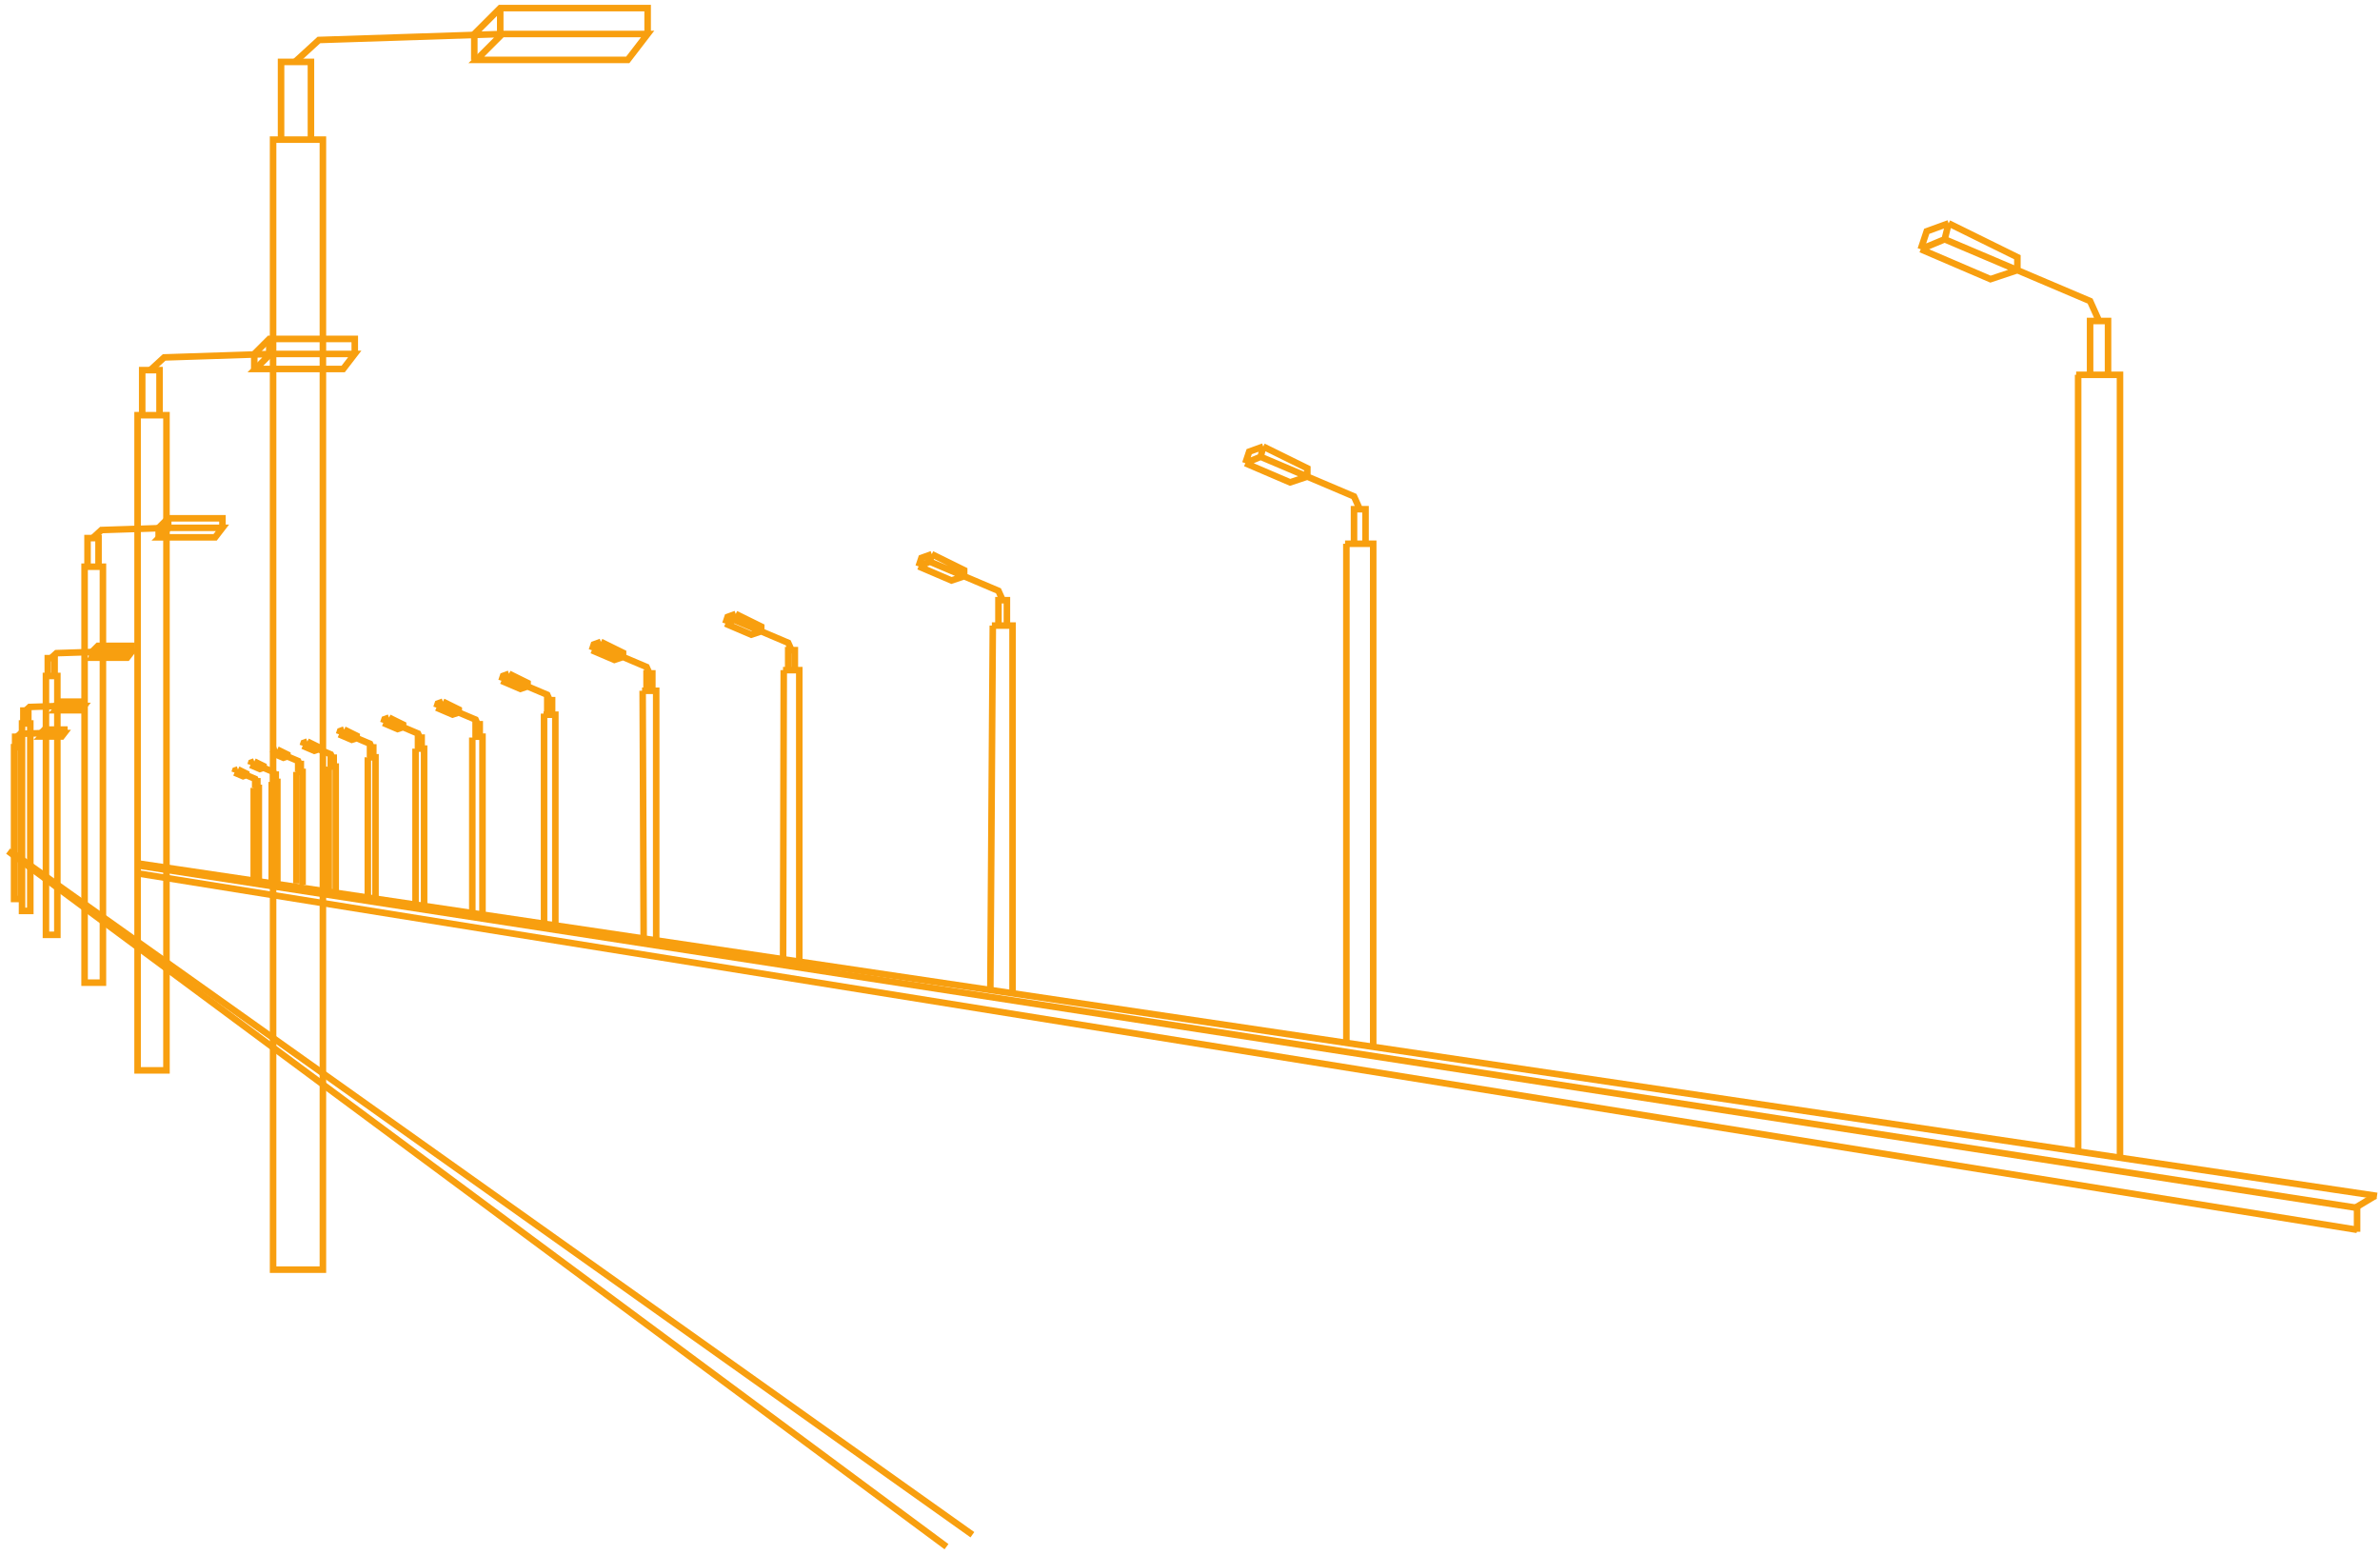 <?xml version="1.0" encoding="UTF-8"?> <svg xmlns="http://www.w3.org/2000/svg" width="1819" height="1188" viewBox="0 0 1819 1188" fill="none"><path d="M6.187 650.343L723.393 1181.81" stroke="#F89F0F" stroke-width="5"></path><path d="M7.709 650.343L743.185 1172.67" stroke="#F89F0F" stroke-width="5"></path><path d="M1611.14 286.388V245.272H1604.29M1604.29 245.272H1597.43V286.388M1604.29 245.272L1597.43 230.044L1541.86 206.44M1541.86 206.44L1486.28 182.836M1541.86 206.44L1521.3 213.292L1468.01 190.45M1541.86 206.44V196.542L1489.32 170.653M1486.28 182.836L1468.01 190.45M1486.28 182.836L1489.32 170.653M1468.01 190.45L1472.57 176.745L1489.32 170.653M1586.77 286.388H1620.28V857.451V862.643V884.862" stroke="#F89F0F" stroke-width="5"></path><path d="M1588.29 286.388V878.767" stroke="#F89F0F" stroke-width="5"></path><path d="M1043.65 415.486V389.098H1039.26M1039.26 389.098H1034.86V415.486M1039.26 389.098L1034.86 379.325L999.194 364.177M999.194 364.177L963.519 349.028M999.194 364.177L985.997 368.575L951.795 353.915M999.194 364.177V357.824L965.475 341.21M963.519 349.028L951.795 353.915M963.519 349.028L965.475 341.21M951.795 353.915L954.728 345.119L965.475 341.21M1028.02 415.486H1049.52V781.982V785.311V799.58" stroke="#F89F0F" stroke-width="5"></path><path d="M1029.01 415.486V796.535" stroke="#F89F0F" stroke-width="5"></path><path d="M769.561 478.001V458.618H766.331M766.331 458.618H763.102V478.001M766.331 458.618L763.102 451.439L736.899 440.312M736.899 440.312L710.703 429.185M736.899 440.312L727.21 443.543L702.091 432.775M736.899 440.312V435.646L712.139 423.443M710.703 429.185L702.091 432.775M710.703 429.185L712.139 423.443M702.091 432.775L704.244 426.314L712.139 423.443M758.078 478.001H773.867V747.203V758.464" stroke="#F89F0F" stroke-width="5"></path><path d="M758.789 478.001L756.908 755.419" stroke="#F89F0F" stroke-width="5"></path><path d="M607.489 512.058V496.807H604.948M604.948 496.807H602.406V512.058M604.948 496.807L602.406 491.158L581.79 482.403M581.79 482.403L561.174 473.647M581.79 482.403L574.164 484.945L554.396 476.471M581.79 482.403V478.731L562.303 469.128M561.174 473.647L554.396 476.471M561.174 473.647L562.303 469.128M554.396 476.471L556.09 471.388L562.303 469.128M598.452 512.058H610.878V723.882V734.103" stroke="#F89F0F" stroke-width="5"></path><path d="M599.011 512.057L598.509 734.097" stroke="#F89F0F" stroke-width="5"></path><path d="M498.572 527.815V514.54H496.36M496.36 514.54H494.147V527.815M496.36 514.54L494.147 509.622L476.202 502.002M476.202 502.002L458.257 494.381M476.202 502.002L469.565 504.214L452.357 496.839M476.202 502.002V498.805L459.241 490.447M458.257 494.381L452.357 496.839M458.257 494.381L459.241 490.447M452.357 496.839L453.832 492.414L459.241 490.447M490.706 527.815H501.522V712.194V718.87" stroke="#F89F0F" stroke-width="5"></path><path d="M491.171 527.814L491.933 715.826" stroke="#F89F0F" stroke-width="5"></path><path d="M421.972 546.113V534.994H420.119M420.119 534.994H418.266V546.113M420.119 534.994L418.266 530.875L403.234 524.491M403.234 524.491L388.202 518.107M403.234 524.491L397.674 526.345L383.26 520.167M403.234 524.491V521.814L389.026 514.812M388.202 518.107L383.26 520.167M388.202 518.107L389.026 514.812M383.26 520.167L384.496 516.46L389.026 514.812M415.382 546.113H424.443V700.555V706.687" stroke="#F89F0F" stroke-width="5"></path><path d="M415.815 545.27V706.687" stroke="#F89F0F" stroke-width="5"></path><path d="M366.654 562.883V553.38H365.07M365.07 553.38H363.487V562.883M365.07 553.38L363.487 549.86L350.64 544.404M350.64 544.404L337.794 538.949M350.64 544.404L345.889 545.988L333.571 540.708M350.64 544.404V542.117L338.498 536.133M337.794 538.949L333.571 540.708M337.794 538.949L338.498 536.133M333.571 540.708L334.626 537.54L338.498 536.133M361.023 562.883H368.766V694.875V696.075V697.554" stroke="#F89F0F" stroke-width="5"></path><path d="M360.977 563.544L360.977 697.554" stroke="#F89F0F" stroke-width="5"></path><path d="M322.276 572.032V563.606H320.871M320.871 563.606H319.467V572.032M320.871 563.606L319.467 560.485L308.077 555.649M308.077 555.649L296.688 550.812M308.077 555.649L303.865 557.053L292.944 552.372M308.077 555.649V553.62L297.312 548.315M296.688 550.812L292.944 552.372M296.688 550.812L297.312 548.315M292.944 552.372L293.88 549.563L297.312 548.315M317.283 572.032H324.148V689.052V690.117V691.181" stroke="#F89F0F" stroke-width="5"></path><path d="M317.595 572.032V689.993" stroke="#F89F0F" stroke-width="5"></path><path d="M285.313 578.641V571.113H284.059M284.059 571.113H282.804V578.641M284.059 571.113L282.804 568.325L272.629 564.003M272.629 564.003L262.453 559.682M272.629 564.003L268.866 565.258L259.108 561.076M272.629 564.003V562.192L263.011 557.452M262.453 559.682L259.108 561.076M262.453 559.682L263.011 557.452M259.108 561.076L259.944 558.567L263.011 557.452M280.853 578.641H286.986V683.193V684.139V685.092" stroke="#F89F0F" stroke-width="5"></path><path d="M281.125 578.64V684.028" stroke="#F89F0F" stroke-width="5"></path><path d="M255.067 585.755V578.947H253.933M253.933 578.947H252.797V585.755M253.933 578.947L252.797 576.425L243.593 572.516M243.593 572.516L234.389 568.607M243.593 572.516L240.189 573.651L231.363 569.868M243.593 572.516V570.876L234.893 566.589M234.389 568.607L231.363 569.868M234.389 568.607L234.893 566.589M231.363 569.868L232.119 567.598L234.893 566.589M251.032 585.755H256.58V680.328V681.188V682.048" stroke="#F89F0F" stroke-width="5"></path><path d="M251.277 585.754V681.083" stroke="#F89F0F" stroke-width="5"></path><path d="M229.92 589.825V583.734H228.905M228.905 583.734H227.89V589.825M228.905 583.734L227.89 581.478L219.657 577.982M219.657 577.982L211.424 574.485M219.657 577.982L216.612 578.997L208.717 575.613M219.657 577.982V576.515L211.875 572.68M211.424 574.485L208.717 575.613M211.424 574.485L211.875 572.68M208.717 575.613L209.394 573.583L211.875 572.68M226.311 589.825H231.273V674.419V675.186V675.954" stroke="#F89F0F" stroke-width="5"></path><path d="M226.529 589.824V675.094" stroke="#F89F0F" stroke-width="5"></path><path d="M210.764 597.445V591.893H209.838M209.838 591.893H208.913V597.445M209.838 591.893L208.913 589.837L201.408 586.65M201.408 586.65L193.904 583.463M201.408 586.65L198.633 587.575L191.437 584.49M201.408 586.65V585.313L194.315 581.817M193.904 583.463L191.437 584.49M193.904 583.463L194.315 581.817M191.437 584.49L192.053 582.64L194.315 581.817M207.474 597.445H211.997V674.555V675.254V675.953" stroke="#F89F0F" stroke-width="5"></path><path d="M207.678 597.443V675.168" stroke="#F89F0F" stroke-width="5"></path><path d="M196.707 602.02V597.007H195.872M195.872 597.007H195.036V602.02M195.872 597.007L195.036 595.15L188.26 592.273M188.26 592.273L181.484 589.395M188.26 592.273L185.754 593.108L179.256 590.323M188.26 592.273V591.065L181.855 587.909M181.484 589.395L179.256 590.323M181.484 589.395L181.855 587.909M179.256 590.323L179.813 588.652L181.855 587.909M193.737 602.02H197.821V671.641V672.278V672.909" stroke="#F89F0F" stroke-width="5"></path><path d="M193.926 602.018V672.198" stroke="#F89F0F" stroke-width="5"></path><path d="M1816.7 913.795L103.633 659.482" stroke="#F89F0F" stroke-width="5"></path><path d="M1801.47 922.934L103.633 661.004" stroke="#F89F0F" stroke-width="5"></path><path d="M1801.47 939.683L103.633 667.093" stroke="#F89F0F" stroke-width="5"></path><path d="M246.785 106.694V962.521V970.138H208.717V106.694H246.785Z" stroke="#F89F0F" stroke-width="5"></path><path d="M237.648 105.171V47.304H214.808V105.171" stroke="#F89F0F" stroke-width="5"></path><path d="M225.466 47.304L243.739 30.553L383.83 25.984M383.83 25.984H494.988L479.761 45.781H364.034L383.83 25.984Z" stroke="#F89F0F" stroke-width="5"></path><path d="M494.977 25.984V6.188H382.295L362.5 25.984V45.781" stroke="#F89F0F" stroke-width="5"></path><path d="M382.318 6.188V27.507" stroke="#F89F0F" stroke-width="5"></path><path d="M127.227 317.249V813.44V817.858H105.156V317.249H127.227Z" stroke="#F89F0F" stroke-width="5"></path><path d="M121.927 316.366V282.815H108.685V316.366" stroke="#F89F0F" stroke-width="5"></path><path d="M114.872 282.816L125.466 273.104L206.687 270.456M206.687 270.456H271.135L262.306 281.933H195.21L206.687 270.456Z" stroke="#F89F0F" stroke-width="5"></path><path d="M271.144 270.455V258.977H205.814L194.337 270.455V281.932" stroke="#F89F0F" stroke-width="5"></path><path d="M205.792 258.977V271.337" stroke="#F89F0F" stroke-width="5"></path><path d="M78.662 433.028V748.05V750.853H64.65V433.028H78.662Z" stroke="#F89F0F" stroke-width="5"></path><path d="M75.306 432.466V411.166H66.898V432.466" stroke="#F89F0F" stroke-width="5"></path><path d="M70.813 411.165L77.539 405L129.105 403.318M129.105 403.318H170.021L164.416 410.605H121.819L129.105 403.318Z" stroke="#F89F0F" stroke-width="5"></path><path d="M170.015 403.319V396.031H128.538L121.252 403.319V410.606" stroke="#F89F0F" stroke-width="5"></path><path d="M128.551 396.031V403.879" stroke="#F89F0F" stroke-width="5"></path><path d="M43.837 516.515V712.559V714.304H35.117V516.515H43.837Z" stroke="#F89F0F" stroke-width="5"></path><path d="M41.75 516.166V502.91H36.518V516.166" stroke="#F89F0F" stroke-width="5"></path><path d="M38.959 502.91L43.145 499.073L75.236 498.026M75.236 498.026H100.699L97.21 502.561H70.701L75.236 498.026Z" stroke="#F89F0F" stroke-width="5"></path><path d="M100.7 498.027V493.492H74.888L70.354 498.027V502.562" stroke="#F89F0F" stroke-width="5"></path><path d="M74.897 493.492V498.376" stroke="#F89F0F" stroke-width="5"></path><path d="M23.16 552.805V694.77V696.032H16.845V552.805H23.16Z" stroke="#F89F0F" stroke-width="5"></path><path d="M21.649 552.552V542.953H17.86V552.552" stroke="#F89F0F" stroke-width="5"></path><path d="M19.625 542.954L22.655 540.175L45.893 539.417M45.893 539.417H64.332L61.806 542.701H42.61L45.893 539.417Z" stroke="#F89F0F" stroke-width="5"></path><path d="M64.318 539.417V536.133H45.626L42.343 539.417V542.701" stroke="#F89F0F" stroke-width="5"></path><path d="M45.63 536.133V539.67" stroke="#F89F0F" stroke-width="5"></path><path d="M15.867 570.948V685.872V686.893H10.755V570.948H15.867Z" stroke="#F89F0F" stroke-width="5"></path><path d="M14.644 570.743V562.973H11.577V570.743" stroke="#F89F0F" stroke-width="5"></path><path d="M13.002 562.973L15.456 560.724L34.268 560.11M34.268 560.11H49.194L47.15 562.769H31.61L34.268 560.11Z" stroke="#F89F0F" stroke-width="5"></path><path d="M49.208 560.11V557.452H34.077L31.419 560.11V562.768" stroke="#F89F0F" stroke-width="5"></path><path d="M34.077 557.452V560.314" stroke="#F89F0F" stroke-width="5"></path><path d="M1815.18 913.795L1799.96 922.934" stroke="#F89F0F" stroke-width="5"></path><path d="M1801.48 922.934V941.205" stroke="#F89F0F" stroke-width="5"></path></svg> 